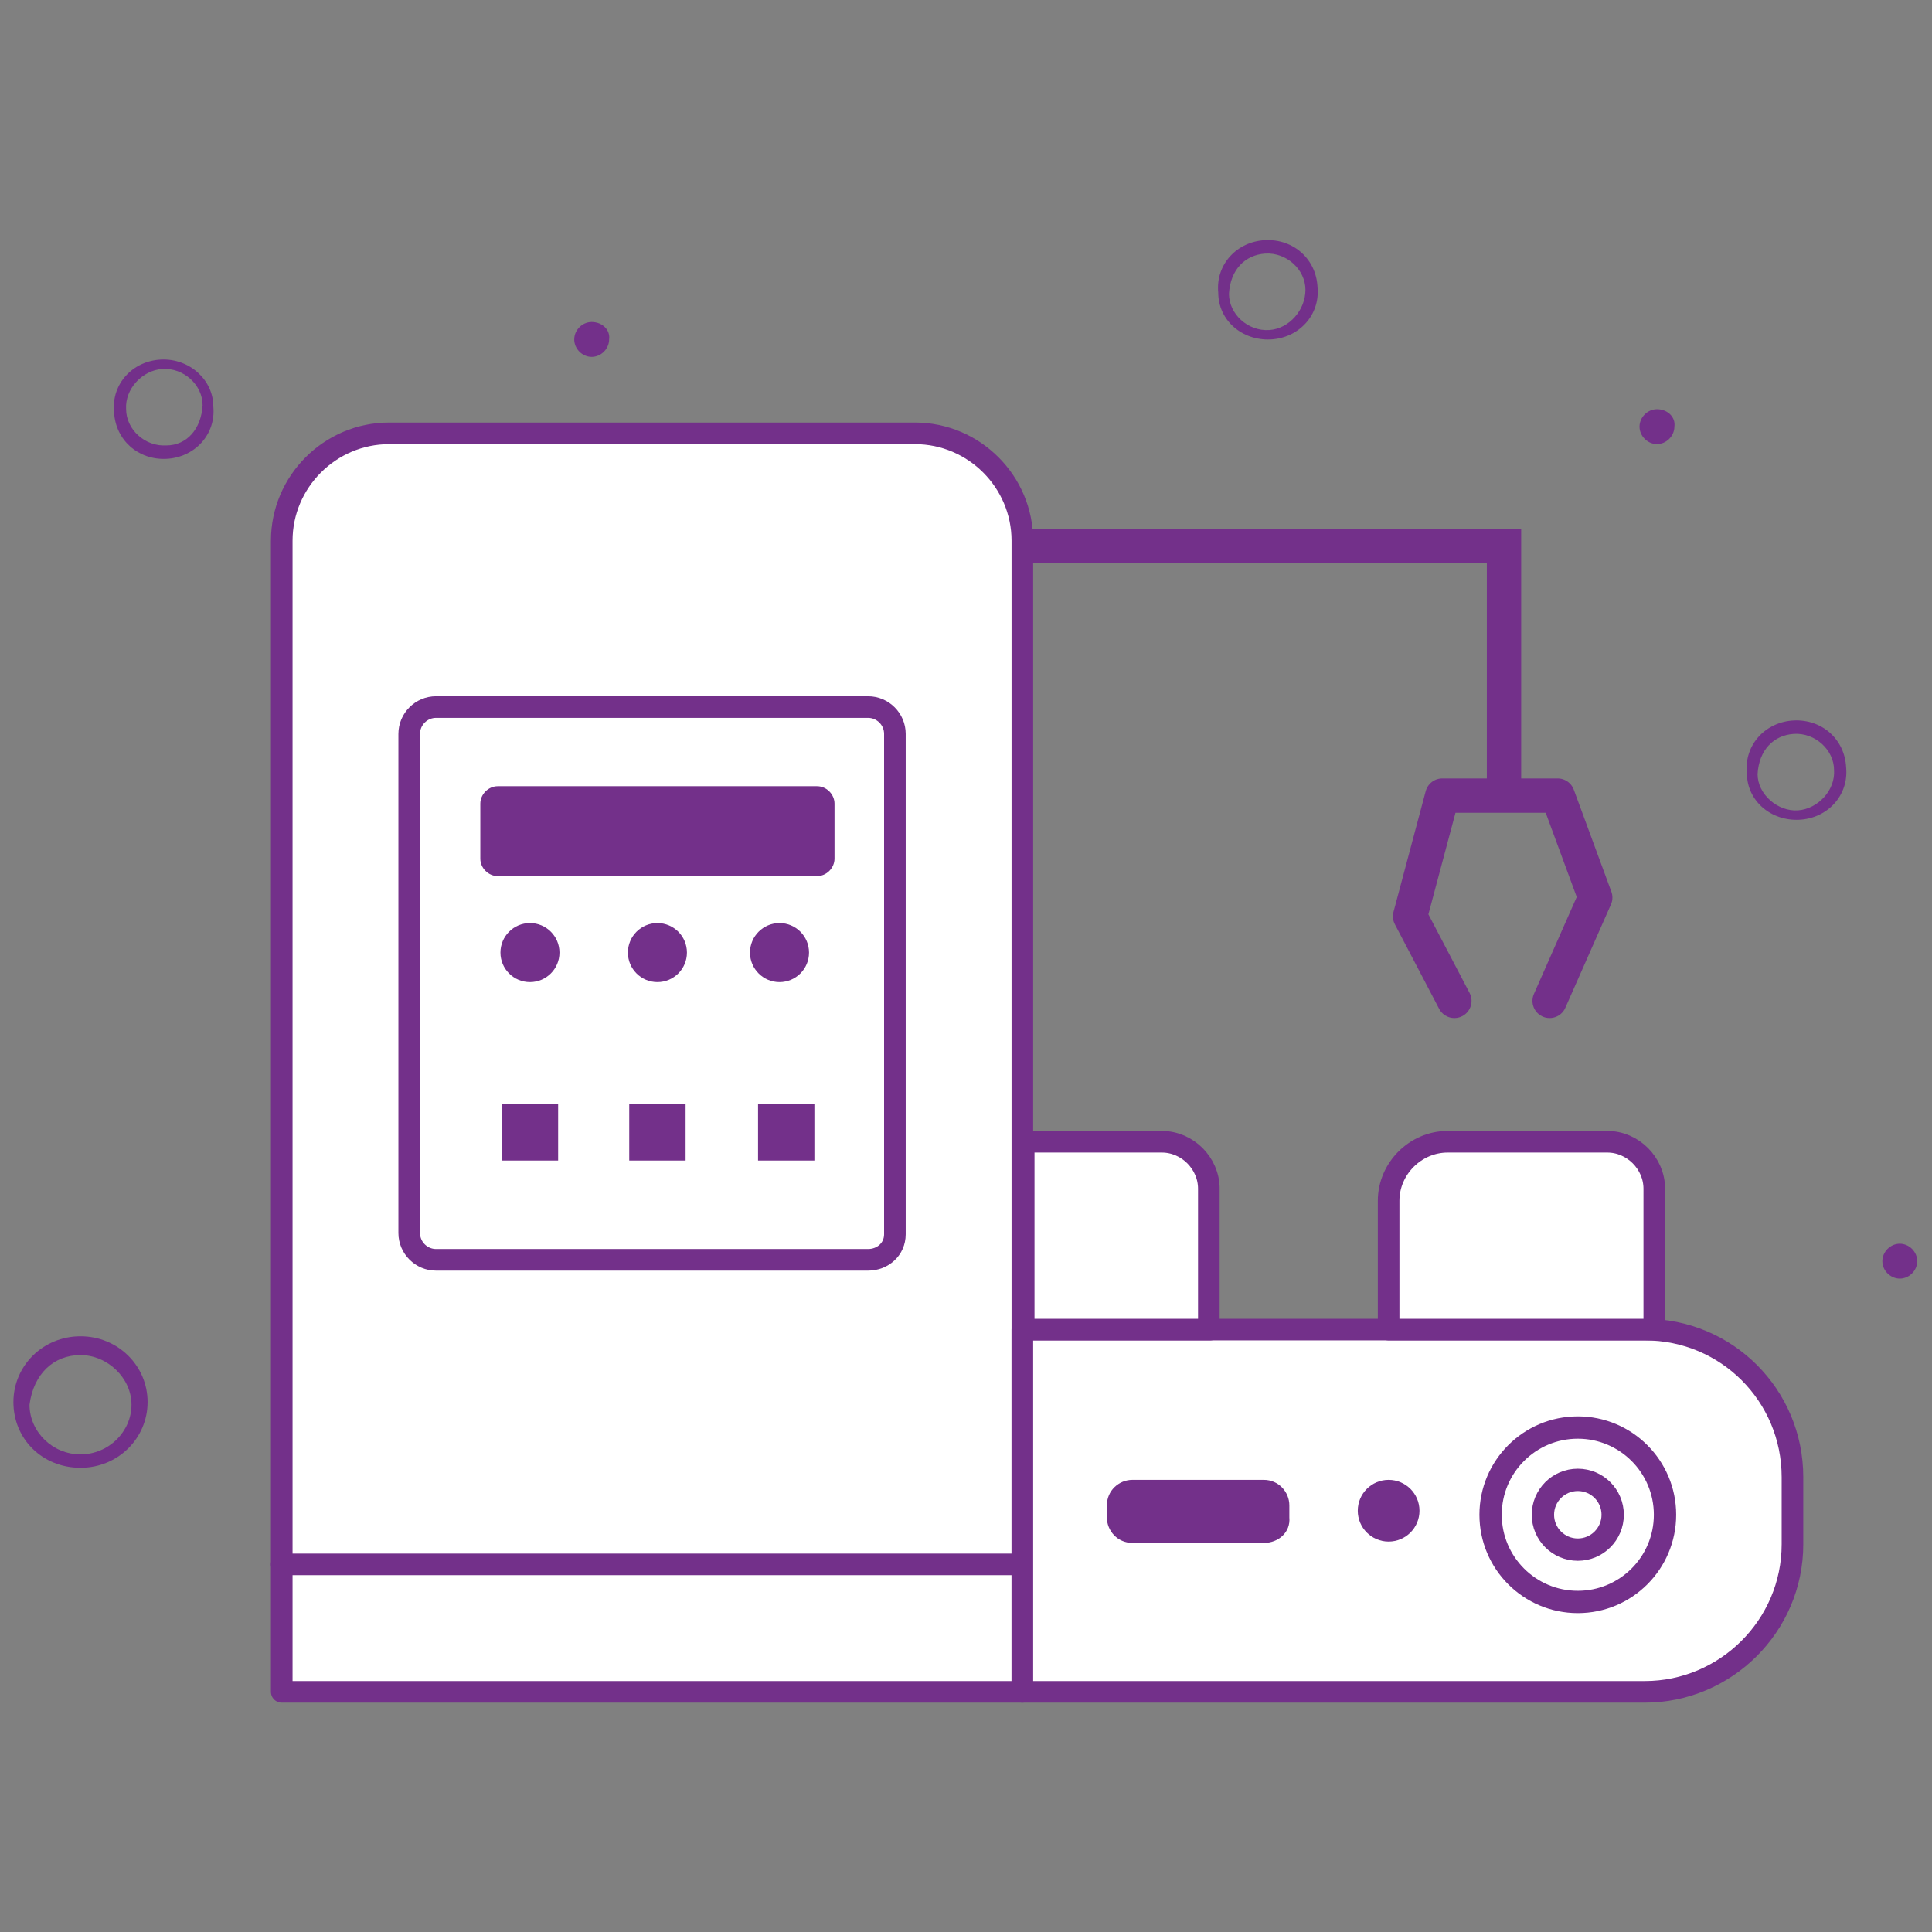 <?xml version="1.0" encoding="utf-8"?>
<!-- Generator: Adobe Illustrator 25.3.1, SVG Export Plug-In . SVG Version: 6.00 Build 0)  -->
<svg version="1.1" id="Layer_1" xmlns="http://www.w3.org/2000/svg" xmlns:xlink="http://www.w3.org/1999/xlink" x="0px" y="0px"
	 viewBox="0 0 144 144" style="enable-background:new 0 0 144 144;" xml:space="preserve">
<rect x="0" y="0" width="144" height="144" fill="#808080" stroke="none"/>
<style type="text/css">
	.st0{fill:#73308A;}
	.st1{fill:#FFFFFF;stroke:#73308A;stroke-width:1.611;stroke-linecap:round;stroke-linejoin:round;stroke-miterlimit:10;}
	.st2{fill:none;stroke:#73308A;stroke-width:2.559;stroke-miterlimit:10;}
	.st3{fill:none;stroke:#73308A;stroke-width:2.559;stroke-linecap:round;stroke-linejoin:round;stroke-miterlimit:10;}
	.st4{fill:none;stroke:#73308A;stroke-width:1.664;stroke-miterlimit:10;}
</style>
<g>
	<g>
		<path class="st0" d="M134.1,61.1c2.1-0.1,3.7-1.8,3.5-3.9c-0.1-2.1-1.8-3.6-3.9-3.5c-2.1,0.1-3.7,1.8-3.5,3.9
			C130.2,59.7,132,61.2,134.1,61.1z M133.7,54.7c1.6-0.1,3,1.2,3,2.7c0.1,1.5-1.2,2.9-2.7,3s-3-1.2-3-2.7
			C131.1,55.9,132.2,54.8,133.7,54.7z"/>
		<path class="st0" d="M94.7,25.3c2.1-0.1,3.7-1.8,3.5-3.9c-0.1-2.1-1.8-3.6-3.9-3.5c-2.1,0.1-3.7,1.8-3.5,3.9
			C90.8,23.9,92.6,25.4,94.7,25.3z M94.3,18.9c1.6-0.1,3,1.2,3,2.7s-1.2,2.9-2.7,3c-1.6,0.1-3-1.2-3-2.7
			C91.7,20.1,92.8,19,94.3,18.9z"/>
		<path class="st0" d="M12,26.8c-2.1,0.1-3.7,1.8-3.5,3.9c0.1,2.1,1.8,3.6,3.9,3.5c2.1-0.1,3.7-1.8,3.5-3.9
			C15.9,28.3,14.1,26.7,12,26.8z M12.4,33.2c-1.6,0.1-3-1.2-3-2.7c-0.1-1.5,1.2-2.9,2.7-3c1.6-0.1,3,1.2,3,2.7
			C15,32,13.9,33.2,12.4,33.2z"/>
		<path class="st0" d="M6,109.4c2.8,0,5-2.2,5-4.9c0-2.7-2.2-4.9-5-4.9c-2.8,0-5,2.2-5,4.9C1,107.3,3.2,109.4,6,109.4z M6,101
			c2,0,3.8,1.7,3.8,3.7c0,2-1.7,3.7-3.8,3.7s-3.8-1.7-3.8-3.7C2.5,102.4,4,101,6,101z"/>
		<path class="st0" d="M141.6,95.3c0.7,0,1.3-0.6,1.3-1.3c0-0.7-0.6-1.3-1.3-1.3c-0.7,0-1.3,0.6-1.3,1.3
			C140.3,94.7,140.9,95.3,141.6,95.3z"/>
		<path class="st0" d="M123.5,30.5c-0.7,0-1.3,0.6-1.3,1.3c0,0.7,0.6,1.3,1.3,1.3c0.7,0,1.3-0.6,1.3-1.3
			C124.9,31.1,124.3,30.5,123.5,30.5z"/>
		<path class="st0" d="M44.1,24c-0.7,0-1.3,0.6-1.3,1.3c0,0.7,0.6,1.3,1.3,1.3s1.3-0.6,1.3-1.3C45.5,24.6,44.9,24,44.1,24z"/>
	</g>
	<g>
		<path class="st1" d="M76.2,126.1H21V40.3c0-4.4,3.6-8,8-8h39.2c4.4,0,8,3.6,8,8V126.1z"/>
		<line class="st1" x1="21" y1="116.6" x2="76.2" y2="116.6"/>
		<path class="st1" d="M122.6,126.1H76.2v-27h46.4c6.1,0,11,4.9,11,11v5C133.6,121.2,128.6,126.1,122.6,126.1z"/>
		<path class="st1" d="M90.2,99.1H76.3v-14h10.3c1.9,0,3.5,1.6,3.5,3.5V99.1z"/>
		<path class="st1" d="M123.3,99.1h-19.8v-9.6c0-2.4,2-4.4,4.4-4.4h11.9c1.9,0,3.5,1.6,3.5,3.5V99.1z"/>
		<polyline class="st2" points="112.1,58.5 112.1,40.7 76.2,40.7 		"/>
		<polyline class="st3" points="108.4,74.6 105.1,68.3 107.5,59.3 116.1,59.3 118.9,66.9 115.5,74.6 		"/>
		<path class="st1" d="M64.7,93.9H32.5c-1.1,0-2-0.9-2-2V54.7c0-1.1,0.9-2,2-2h32.2c1.1,0,2,0.9,2,2V92
			C66.7,93.1,65.8,93.9,64.7,93.9z"/>
		<path class="st0" d="M60.9,65.3H37.1c-0.7,0-1.3-0.6-1.3-1.3v-4.1c0-0.7,0.6-1.3,1.3-1.3h23.8c0.7,0,1.3,0.6,1.3,1.3V64
			C62.2,64.7,61.6,65.3,60.9,65.3z"/>
		<circle class="st0" cx="39.5" cy="71" r="2.2"/>
		<circle class="st0" cx="49" cy="71" r="2.2"/>
		<circle class="st0" cx="58.1" cy="71" r="2.2"/>
		<rect x="37.4" y="82.3" class="st0" width="4.2" height="4.2"/>
		<rect x="46.9" y="82.3" class="st0" width="4.2" height="4.2"/>
		<rect x="56.5" y="82.3" class="st0" width="4.2" height="4.2"/>
		<path class="st0" d="M94.2,115h-9.8c-1.1,0-1.9-0.9-1.9-1.9v-0.9c0-1.1,0.9-1.9,1.9-1.9h9.8c1.1,0,1.9,0.9,1.9,1.9v0.9
			C96.2,114.2,95.3,115,94.2,115z"/>
		<circle class="st0" cx="103.5" cy="112.6" r="2.3"/>
		<circle class="st4" cx="117.6" cy="112.9" r="2.6"/>
		<circle class="st4" cx="117.6" cy="112.9" r="6.5"/>
	</g>
</g>
</svg>
